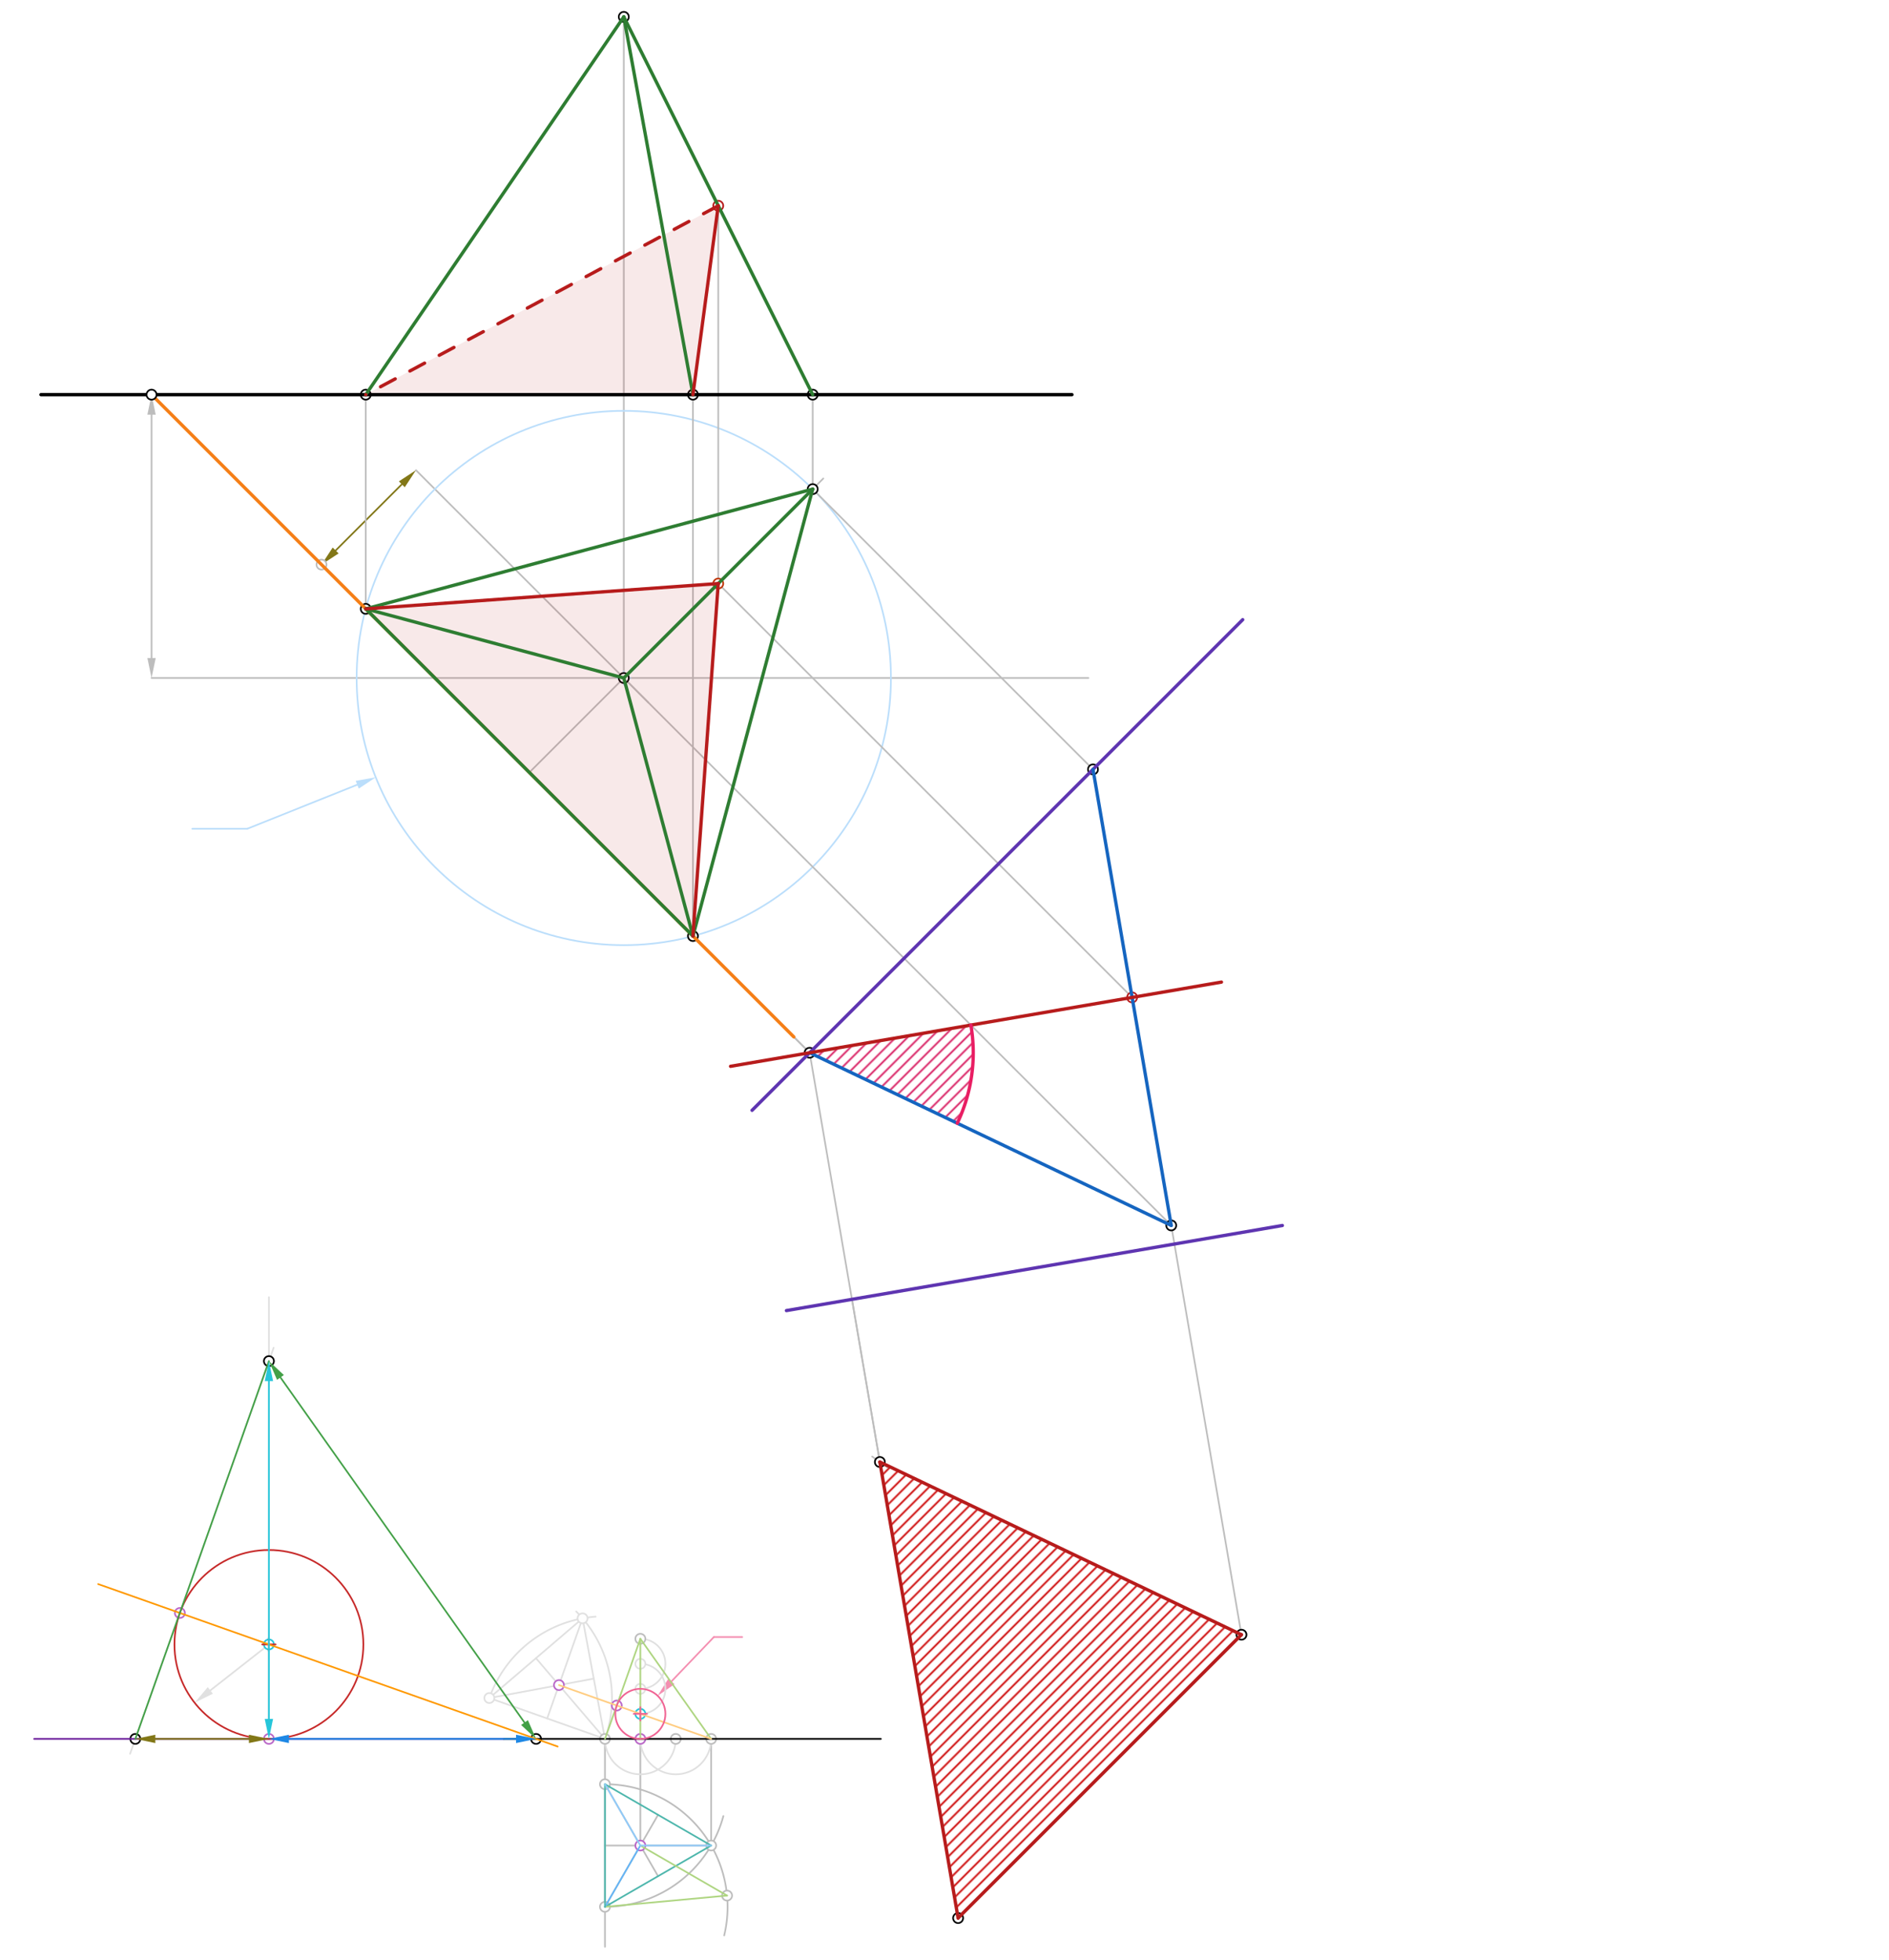 <svg xmlns="http://www.w3.org/2000/svg" class="svg--1it" height="100%" preserveAspectRatio="xMidYMid meet" viewBox="0 0 1133.858 1176.378" width="100%"><defs><marker id="marker-arrow" markerHeight="16" markerUnits="userSpaceOnUse" markerWidth="24" orient="auto-start-reverse" refX="24" refY="4" viewBox="0 0 24 8"><path d="M 0 0 L 24 4 L 0 8 z" stroke="inherit"></path></marker></defs><g class="aux-layer--1FB"><g class="element--2qn"><defs><pattern height="5" id="fill_212_arxeks__pattern-stripes" patternTransform="rotate(-45)" patternUnits="userSpaceOnUse" width="5"><rect fill="#CC0000" height="1" transform="translate(0,0)" width="5"></rect></pattern></defs><g fill="url(#fill_212_arxeks__pattern-stripes)"><path d="M 575.095 1151.31 L 528.13 877.568 L 745.175 981.231 L 575.095 1151.31 Z" stroke="none"></path></g></g><g class="element--2qn"><defs><pattern height="5" id="fill_223_3musz4__pattern-stripes" patternTransform="rotate(-45)" patternUnits="userSpaceOnUse" width="5"><rect fill="#D81B60" height="1" transform="translate(0,0)" width="5"></rect></pattern></defs><g fill="url(#fill_223_3musz4__pattern-stripes)"><path d="M 485.982 631.907 L 574.589 674.226 L 574.589 674.226 L 574.589 674.226 A 98.194 98.194 0 0 0 582.293 651.046 L 574.589 674.226 A 98.194 98.194 0 0 0 583.258 645.308 L 574.589 674.226 A 98.194 98.194 0 0 0 584.02 637.446 L 574.589 674.226 A 98.194 98.194 0 0 0 584.079 627.529 L 574.589 674.226 A 98.194 98.194 0 0 0 582.762 615.303 L 485.982 631.907 Z" stroke="none"></path></g></g><g class="element--2qn"><line stroke="#BDBDBD" stroke-dasharray="none" stroke-linecap="round" stroke-width="1" x1="90.966" x2="90.966" y1="248.892" y2="394.971"></line><path d="M90.966,236.892 l12,2.5 l0,-5 z" fill="#BDBDBD" stroke="#BDBDBD" stroke-width="0" transform="rotate(90, 90.966, 236.892)"></path><path d="M90.966,406.971 l12,2.5 l0,-5 z" fill="#BDBDBD" stroke="#BDBDBD" stroke-width="0" transform="rotate(270, 90.966, 406.971)"></path></g><g class="element--2qn"><line stroke="#BDBDBD" stroke-dasharray="none" stroke-linecap="round" stroke-width="1" x1="90.966" x2="653.325" y1="406.971" y2="406.971"></line></g><g class="element--2qn"><line stroke="#BDBDBD" stroke-dasharray="none" stroke-linecap="round" stroke-width="1" x1="363.125" x2="363.125" y1="1043.775" y2="1168.575"></line></g><g class="element--2qn"><path d="M 363.125 1144.575 A 73.6 73.6 0 0 0 434.2 1090.088" fill="none" stroke="#BDBDBD" stroke-dasharray="none" stroke-linecap="round" stroke-width="1"></path></g><g class="element--2qn"><path d="M 363.125 1070.975 A 73.6 73.6 0 0 1 434.695 1161.741" fill="none" stroke="#BDBDBD" stroke-dasharray="none" stroke-linecap="round" stroke-width="1"></path></g><g class="element--2qn"><line stroke="#BDBDBD" stroke-dasharray="none" stroke-linecap="round" stroke-width="1" x1="426.864" x2="363.125" y1="1107.775" y2="1107.775"></line></g><g class="element--2qn"><line stroke="#BDBDBD" stroke-dasharray="none" stroke-linecap="round" stroke-width="1" x1="363.125" x2="394.995" y1="1070.975" y2="1126.175"></line></g><g class="element--2qn"><line stroke="#BDBDBD" stroke-dasharray="none" stroke-linecap="round" stroke-width="1" x1="363.125" x2="394.995" y1="1144.575" y2="1089.375"></line></g><g class="element--2qn"><line stroke="#BDBDBD" stroke-dasharray="none" stroke-linecap="round" stroke-width="1" x1="384.371" x2="384.371" y1="1107.775" y2="1043.775"></line></g><g class="element--2qn"><line stroke="#BDBDBD" stroke-dasharray="none" stroke-linecap="round" stroke-width="1" x1="426.864" x2="426.864" y1="1107.775" y2="1043.775"></line></g><g class="element--2qn"><line stroke="#E0E0E0" stroke-dasharray="none" stroke-linecap="round" stroke-width="1" x1="363.125" x2="293.735" y1="1043.775" y2="1019.242"></line></g><g class="element--2qn"><path d="M 293.735 1019.242 A 73.599 73.599 0 0 1 357.528 970.389" fill="none" stroke="#E0E0E0" stroke-dasharray="none" stroke-linecap="round" stroke-width="1"></path></g><g class="element--2qn"><path d="M 363.125 1043.775 A 73.599 73.599 0 0 0 345.853 967.275" fill="none" stroke="#E0E0E0" stroke-dasharray="none" stroke-linecap="round" stroke-width="1"></path></g><g class="element--2qn"><line stroke="#E0E0E0" stroke-dasharray="none" stroke-linecap="round" stroke-width="1" x1="293.735" x2="349.676" y1="1019.242" y2="971.415"></line></g><g class="element--2qn"><line stroke="#E0E0E0" stroke-dasharray="none" stroke-linecap="round" stroke-width="1" x1="349.676" x2="363.125" y1="971.415" y2="1043.775"></line></g><g class="element--2qn"><line stroke="#E0E0E0" stroke-dasharray="none" stroke-linecap="round" stroke-width="1" x1="349.676" x2="328.43" y1="971.415" y2="1031.509"></line></g><g class="element--2qn"><line stroke="#E0E0E0" stroke-dasharray="none" stroke-linecap="round" stroke-width="1" x1="363.125" x2="321.706" y1="1043.775" y2="995.329"></line></g><g class="element--2qn"><line stroke="#E0E0E0" stroke-dasharray="none" stroke-linecap="round" stroke-width="1" x1="293.735" x2="356.401" y1="1019.242" y2="1007.595"></line></g><g class="element--2qn"><line stroke="#F48FB1" stroke-dasharray="none" stroke-linecap="round" stroke-width="1" x1="403.054" x2="428.5" y1="1009.227" y2="982.634"></line><path d="M394.758,1017.897 l12,2.5 l0,-5 z" fill="#F48FB1" stroke="#F48FB1" stroke-width="0" transform="rotate(313.737, 394.758, 1017.897)"></path></g><g class="element--2qn"><line stroke="#F48FB1" stroke-dasharray="none" stroke-linecap="round" stroke-width="1" x1="428.5" x2="445.5" y1="982.634" y2="982.634"></line></g><g class="element--2qn"><path d="M 363.125 1043.775 A 21.246 21.246 0 0 0 405.618 1043.775" fill="none" stroke="#E0E0E0" stroke-dasharray="none" stroke-linecap="round" stroke-width="1"></path></g><g class="element--2qn"><path d="M 384.371 1043.775 A 21.246 21.246 0 0 0 426.864 1043.775" fill="none" stroke="#E0E0E0" stroke-dasharray="none" stroke-linecap="round" stroke-width="1"></path></g><g class="element--2qn"><line stroke="#BDBDBD" stroke-dasharray="none" stroke-linecap="round" stroke-width="1" x1="161.413" x2="161.413" y1="1043.775" y2="987.082"></line></g><g class="element--2qn"><line stroke="#E0E0E0" stroke-dasharray="none" stroke-linecap="round" stroke-width="1" x1="161.413" x2="126.247" y1="987.082" y2="1014.666"></line><path d="M116.805,1022.072 l12,2.5 l0,-5 z" fill="#E0E0E0" stroke="#E0E0E0" stroke-width="0" transform="rotate(321.89, 116.805, 1022.072)"></path></g><g class="element--2qn"><line stroke="#E0E0E0" stroke-dasharray="none" stroke-linecap="round" stroke-width="1" x1="161.413" x2="161.413" y1="1043.775" y2="778.634"></line></g><g class="element--2qn"><line stroke="#E0E0E0" stroke-dasharray="none" stroke-linecap="round" stroke-width="1" x1="78.083" x2="164.257" y1="1052.694" y2="808.957"></line></g><g class="element--2qn"><path d="M 384.371 1028.752 A 15.023 15.023 0 0 0 384.371 998.705" fill="none" stroke="#E0E0E0" stroke-dasharray="none" stroke-linecap="round" stroke-width="1"></path></g><g class="element--2qn"><path d="M 384.371 1013.729 A 15.023 15.023 0 0 0 384.371 983.682" fill="none" stroke="#E0E0E0" stroke-dasharray="none" stroke-linecap="round" stroke-width="1"></path></g><g class="element--2qn"><line stroke="#827717" stroke-dasharray="none" stroke-linecap="round" stroke-width="1" x1="201.468" x2="241.19" y1="330.423" y2="290.701"></line><path d="M192.983,338.908 l12,2.5 l0,-5 z" fill="#827717" stroke="#827717" stroke-width="0" transform="rotate(315, 192.983, 338.908)"></path><path d="M249.675,282.216 l12,2.5 l0,-5 z" fill="#827717" stroke="#827717" stroke-width="0" transform="rotate(135, 249.675, 282.216)"></path></g><g class="element--2qn"><line stroke="#BDBDBD" stroke-dasharray="none" stroke-linecap="round" stroke-width="1" x1="249.675" x2="389.175" y1="282.216" y2="421.716"></line></g><g class="element--2qn"><line stroke="#BDBDBD" stroke-dasharray="none" stroke-linecap="round" stroke-width="1" x1="374.43" x2="374.43" y1="406.971" y2="10.12"></line></g><g class="element--2qn"><g class="center--1s5"><line x1="370.43" y1="406.971" x2="378.43" y2="406.971" stroke="#BBDEFB" stroke-width="1" stroke-linecap="round"></line><line x1="374.43" y1="402.971" x2="374.43" y2="410.971" stroke="#BBDEFB" stroke-width="1" stroke-linecap="round"></line><circle class="hit--230" cx="374.43" cy="406.971" r="4" stroke="none" fill="transparent"></circle></g><circle cx="374.43" cy="406.971" fill="none" r="160.353" stroke="#BBDEFB" stroke-dasharray="none" stroke-width="1"></circle></g><g class="element--2qn"><line stroke="#BBDEFB" stroke-dasharray="none" stroke-linecap="round" stroke-width="1" x1="214.427" x2="148.422" y1="471.039" y2="497.469"></line><path d="M225.567,466.578 l12,2.5 l0,-5 z" fill="#BBDEFB" stroke="#BBDEFB" stroke-width="0" transform="rotate(158.178, 225.567, 466.578)"></path></g><g class="element--2qn"><line stroke="#BBDEFB" stroke-dasharray="none" stroke-linecap="round" stroke-width="1" x1="148.422" x2="115.422" y1="497.469" y2="497.469"></line></g><g class="element--2qn"><line stroke="#BDBDBD" stroke-dasharray="none" stroke-linecap="round" stroke-width="1" x1="317.738" x2="494.177" y1="463.663" y2="287.224"></line></g><g class="element--2qn"><line stroke="#BDBDBD" stroke-dasharray="none" stroke-linecap="round" stroke-width="1" x1="219.541" x2="219.541" y1="365.467" y2="236.892"></line></g><g class="element--2qn"><line stroke="#BDBDBD" stroke-dasharray="none" stroke-linecap="round" stroke-width="1" x1="415.934" x2="415.934" y1="561.859" y2="236.892"></line></g><g class="element--2qn"><line stroke="#BDBDBD" stroke-dasharray="none" stroke-linecap="round" stroke-width="1" x1="487.817" x2="487.817" y1="293.584" y2="236.892"></line></g><g class="element--2qn"><line stroke="#BDBDBD" stroke-dasharray="none" stroke-linecap="round" stroke-width="1" x1="415.934" x2="485.983" y1="561.859" y2="631.908"></line></g><g class="element--2qn"><line stroke="#BDBDBD" stroke-dasharray="none" stroke-linecap="round" stroke-width="1" x1="374.43" x2="542.675" y1="406.971" y2="575.216"></line></g><g class="element--2qn"><line stroke="#BDBDBD" stroke-dasharray="none" stroke-linecap="round" stroke-width="1" x1="487.817" x2="656.062" y1="293.584" y2="461.829"></line></g><g class="element--2qn"><line stroke="#BDBDBD" stroke-dasharray="none" stroke-linecap="round" stroke-width="1" x1="542.675" x2="703.027" y1="575.216" y2="735.567"></line></g><g class="element--2qn"><line stroke="#BDBDBD" stroke-dasharray="none" stroke-linecap="round" stroke-width="1" x1="679.544" x2="431.123" y1="598.698" y2="350.277"></line></g><g class="element--2qn"><line stroke="#BDBDBD" stroke-dasharray="none" stroke-linecap="round" stroke-width="1" x1="431.123" x2="431.123" y1="350.277" y2="123.506"></line></g><g class="element--2qn"><line stroke="#BDBDBD" stroke-dasharray="none" stroke-linecap="round" stroke-width="1" x1="679.544" x2="704.941" y1="598.698" y2="746.723"></line></g><g class="element--2qn"><line stroke="#BDBDBD" stroke-dasharray="none" stroke-linecap="round" stroke-width="1" x1="485.982" x2="511.378" y1="631.907" y2="779.932"></line></g><g class="element--2qn"><line stroke="#BDBDBD" stroke-dasharray="none" stroke-linecap="round" stroke-width="1" x1="511.378" x2="528.13" y1="779.932" y2="877.568"></line><path d="M532.13,873.568 l-8,8" stroke="#BDBDBD" stroke-linecap="round" stroke-width="1" transform="rotate(260.265, 528.13, 877.568)"></path></g><g class="element--2qn"><line stroke="#BDBDBD" stroke-dasharray="none" stroke-linecap="round" stroke-width="1" x1="485.982" x2="219.541" y1="631.907" y2="365.467"></line></g><g class="element--2qn"><line stroke="#BDBDBD" stroke-dasharray="none" stroke-linecap="round" stroke-width="1" x1="511.378" x2="575.095" y1="779.932" y2="1151.31"></line></g><g class="element--2qn"><line stroke="#BDBDBD" stroke-dasharray="none" stroke-linecap="round" stroke-width="1" x1="704.941" x2="745.175" y1="746.723" y2="981.231"></line></g><g class="element--2qn"><circle cx="363.125" cy="1043.775" r="3" stroke="#BDBDBD" stroke-width="1" fill="#ffffff"></circle>}</g><g class="element--2qn"><circle cx="363.125" cy="1070.975" r="3" stroke="#BDBDBD" stroke-width="1" fill="#ffffff"></circle>}</g><g class="element--2qn"><circle cx="363.125" cy="1144.575" r="3" stroke="#BDBDBD" stroke-width="1" fill="#ffffff"></circle>}</g><g class="element--2qn"><circle cx="426.864" cy="1107.775" r="3" stroke="#BDBDBD" stroke-width="1" fill="#ffffff"></circle>}</g><g class="element--2qn"><circle cx="436.415" cy="1137.822" r="3" stroke="#BDBDBD" stroke-width="1" fill="#ffffff"></circle>}</g><g class="element--2qn"><circle cx="384.371" cy="1107.775" r="3" stroke="#BA68C8" stroke-width="1" fill="#ffffff"></circle>}</g><g class="element--2qn"><circle cx="384.371" cy="1043.775" r="3" stroke="#BA68C8" stroke-width="1" fill="#ffffff"></circle>}</g><g class="element--2qn"><circle cx="426.864" cy="1043.775" r="3" stroke="#BDBDBD" stroke-width="1" fill="#ffffff"></circle>}</g><g class="element--2qn"><circle cx="384.371" cy="983.681" r="3" stroke="#BDBDBD" stroke-width="1" fill="#ffffff"></circle>}</g><g class="element--2qn"><circle cx="293.735" cy="1019.242" r="3" stroke="#E0E0E0" stroke-width="1" fill="#ffffff"></circle>}</g><g class="element--2qn"><circle cx="349.676" cy="971.415" r="3" stroke="#E0E0E0" stroke-width="1" fill="#ffffff"></circle>}</g><g class="element--2qn"><circle cx="335.512" cy="1011.478" r="3" stroke="#BA68C8" stroke-width="1" fill="#ffffff"></circle>}</g><g class="element--2qn"><circle cx="384.371" cy="1028.752" r="3" stroke="#26C6DA" stroke-width="1" fill="#ffffff"></circle>}</g><g class="element--2qn"><circle cx="370.207" cy="1023.744" r="3" stroke="#BA68C8" stroke-width="1" fill="#ffffff"></circle>}</g><g class="element--2qn"><circle cx="405.618" cy="1043.775" r="3" stroke="#BDBDBD" stroke-width="1" fill="#ffffff"></circle>}</g><g class="element--2qn"><circle cx="161.413" cy="1043.775" r="3" stroke="#BA68C8" stroke-width="1" fill="#ffffff"></circle>}</g><g class="element--2qn"><circle cx="161.413" cy="987.082" r="3" stroke="#26C6DA" stroke-width="1" fill="#ffffff"></circle>}</g><g class="element--2qn"><circle cx="107.962" cy="968.185" r="3" stroke="#BA68C8" stroke-width="1" fill="#ffffff"></circle>}</g><g class="element--2qn"><circle cx="161.413" cy="817.002" r="3" stroke="#000000" stroke-width="1" fill="#ffffff"></circle>}</g><g class="element--2qn"><circle cx="81.237" cy="1043.775" r="3" stroke="#000000" stroke-width="1" fill="#ffffff"></circle>}</g><g class="element--2qn"><circle cx="321.765" cy="1043.775" r="3" stroke="#000000" stroke-width="1" fill="#ffffff"></circle>}</g><g class="element--2qn"><circle cx="384.372" cy="1013.729" r="3" stroke="#E0E0E0" stroke-width="1" fill="#ffffff"></circle>}</g><g class="element--2qn"><circle cx="384.371" cy="998.705" r="3" stroke="#E0E0E0" stroke-width="1" fill="#ffffff"></circle>}</g><g class="element--2qn"><circle cx="192.983" cy="338.908" r="3" stroke="#BDBDBD" stroke-width="1" fill="#ffffff"></circle>}</g><g class="element--2qn"><circle cx="374.43" cy="406.971" r="3" stroke="#000000" stroke-width="1" fill="#ffffff"></circle>}</g><g class="element--2qn"><circle cx="374.43" cy="10.12" r="3" stroke="#000000" stroke-width="1" fill="#ffffff"></circle>}</g><g class="element--2qn"><circle cx="219.541" cy="365.467" r="3" stroke="#000000" stroke-width="1" fill="#ffffff"></circle>}</g><g class="element--2qn"><circle cx="415.934" cy="561.859" r="3" stroke="#000000" stroke-width="1" fill="#ffffff"></circle>}</g><g class="element--2qn"><circle cx="487.817" cy="293.584" r="3" stroke="#000000" stroke-width="1" fill="#ffffff"></circle>}</g><g class="element--2qn"><circle cx="219.541" cy="236.892" r="3" stroke="#000000" stroke-width="1" fill="#ffffff"></circle>}</g><g class="element--2qn"><circle cx="415.934" cy="236.892" r="3" stroke="#000000" stroke-width="1" fill="#ffffff"></circle>}</g><g class="element--2qn"><circle cx="487.817" cy="236.892" r="3" stroke="#000000" stroke-width="1" fill="#ffffff"></circle>}</g><g class="element--2qn"><circle cx="485.983" cy="631.908" r="3" stroke="#000000" stroke-width="1" fill="#ffffff"></circle>}</g><g class="element--2qn"><circle cx="656.062" cy="461.829" r="3" stroke="#000000" stroke-width="1" fill="#ffffff"></circle>}</g><g class="element--2qn"><circle cx="703.027" cy="735.567" r="3" stroke="#000000" stroke-width="1" fill="#ffffff"></circle>}</g><g class="element--2qn"><circle cx="679.544" cy="598.698" r="3" stroke="#B71C1C" stroke-width="1" fill="#ffffff"></circle>}</g><g class="element--2qn"><circle cx="431.123" cy="350.277" r="3" stroke="#BF360C" stroke-width="1" fill="#ffffff"></circle>}</g><g class="element--2qn"><circle cx="431.123" cy="123.506" r="3" stroke="#B71C1C" stroke-width="1" fill="#ffffff"></circle>}</g><g class="element--2qn"><circle cx="528.13" cy="877.568" r="3" stroke="#000000" stroke-width="1" fill="#ffffff"></circle>}</g><g class="element--2qn"><circle cx="575.095" cy="1151.31" r="3" stroke="#000000" stroke-width="1" fill="#ffffff"></circle>}</g><g class="element--2qn"><circle cx="745.175" cy="981.231" r="3" stroke="#000000" stroke-width="1" fill="#ffffff"></circle>}</g></g><g class="main-layer--3Vd"><g class="element--2qn"><g fill="#B71C1C" opacity="0.1"><path d="M 219.541 365.467 L 219.541 365.467 L 415.934 561.859 L 431.123 350.277 L 219.541 365.467 Z" stroke="none"></path></g></g><g class="element--2qn"><g fill="#B71C1C" opacity="0.1"><path d="M 219.541 236.892 L 415.934 236.892 L 431.123 123.506 L 219.541 236.892 Z" stroke="none"></path></g></g><g class="element--2qn"><line stroke="#000000" stroke-dasharray="none" stroke-linecap="round" stroke-width="2" x1="24.594" x2="643.422" y1="236.892" y2="236.892"></line></g><g class="element--2qn"><line stroke="#F57F17" stroke-dasharray="none" stroke-linecap="round" stroke-width="2" x1="90.966" x2="476.483" y1="236.892" y2="622.408"></line></g><g class="element--2qn"><line stroke="#000000" stroke-dasharray="none" stroke-linecap="round" stroke-width="1" x1="302.325" x2="528.725" y1="1043.775" y2="1043.775"></line></g><g class="element--2qn"><line stroke="#4DB6AC" stroke-dasharray="none" stroke-linecap="round" stroke-width="1" x1="363.125" x2="426.864" y1="1144.575" y2="1107.775"></line></g><g class="element--2qn"><line stroke="#4DB6AC" stroke-dasharray="none" stroke-linecap="round" stroke-width="1" x1="426.864" x2="363.125" y1="1107.775" y2="1070.975"></line></g><g class="element--2qn"><line stroke="#AED581" stroke-dasharray="none" stroke-linecap="round" stroke-width="1" x1="384.371" x2="436.415" y1="1107.775" y2="1137.822"></line></g><g class="element--2qn"><line stroke="#AED581" stroke-dasharray="none" stroke-linecap="round" stroke-width="1" x1="363.125" x2="436.415" y1="1144.575" y2="1137.822"></line></g><g class="element--2qn"><line stroke="#64B5F6" stroke-dasharray="none" stroke-linecap="round" stroke-width="1" x1="363.125" x2="384.371" y1="1144.575" y2="1107.775"></line></g><g class="element--2qn"><line stroke="#4DB6AC" stroke-dasharray="none" stroke-linecap="round" stroke-width="1" x1="363.125" x2="363.125" y1="1070.975" y2="1144.575"></line></g><g class="element--2qn"><line stroke="#90CAF9" stroke-dasharray="none" stroke-linecap="round" stroke-width="1" x1="363.125" x2="384.371" y1="1070.975" y2="1107.775"></line></g><g class="element--2qn"><line stroke="#90CAF9" stroke-dasharray="none" stroke-linecap="round" stroke-width="1" x1="384.371" x2="426.864" y1="1107.775" y2="1107.775"></line></g><g class="element--2qn"><line stroke="#AED581" stroke-dasharray="none" stroke-linecap="round" stroke-width="1" x1="384.371" x2="384.371" y1="1043.775" y2="983.681"></line></g><g class="element--2qn"><line stroke="#AED581" stroke-dasharray="none" stroke-linecap="round" stroke-width="1" x1="363.125" x2="384.371" y1="1043.775" y2="983.681"></line></g><g class="element--2qn"><line stroke="#AED581" stroke-dasharray="none" stroke-linecap="round" stroke-width="1" x1="384.371" x2="426.864" y1="983.681" y2="1043.775"></line></g><g class="element--2qn"><line stroke="#FFCC80" stroke-dasharray="none" stroke-linecap="round" stroke-width="1" x1="335.512" x2="426.864" y1="1011.478" y2="1043.775"></line></g><g class="element--2qn"><g class="center--1s5"><line x1="380.371" y1="1028.752" x2="388.371" y2="1028.752" stroke="#F06292" stroke-width="1" stroke-linecap="round"></line><line x1="384.371" y1="1024.752" x2="384.371" y2="1032.752" stroke="#F06292" stroke-width="1" stroke-linecap="round"></line><circle class="hit--230" cx="384.371" cy="1028.752" r="4" stroke="none" fill="transparent"></circle></g><circle cx="384.371" cy="1028.752" fill="none" r="15.023" stroke="#F06292" stroke-dasharray="none" stroke-width="1"></circle></g><g class="element--2qn"><line stroke="#6A1B9A" stroke-dasharray="none" stroke-linecap="round" stroke-width="1" x1="302.325" x2="20.5" y1="1043.775" y2="1043.775"></line></g><g class="element--2qn"><g class="center--1s5"><line x1="157.413" y1="987.082" x2="165.413" y2="987.082" stroke="#C62828" stroke-width="1" stroke-linecap="round"></line><line x1="161.413" y1="983.082" x2="161.413" y2="991.082" stroke="#C62828" stroke-width="1" stroke-linecap="round"></line><circle class="hit--230" cx="161.413" cy="987.082" r="4" stroke="none" fill="transparent"></circle></g><circle cx="161.413" cy="987.082" fill="none" r="56.693" stroke="#C62828" stroke-dasharray="none" stroke-width="1"></circle></g><g class="element--2qn"><line stroke="#FF9800" stroke-dasharray="none" stroke-linecap="round" stroke-width="1" x1="334.747" x2="58.939" y1="1048.365" y2="950.852"></line></g><g class="element--2qn"><line stroke="#43A047" stroke-dasharray="none" stroke-linecap="round" stroke-width="1" x1="81.237" x2="161.413" y1="1043.775" y2="817.002"></line></g><g class="element--2qn"><line stroke="#43A047" stroke-dasharray="none" stroke-linecap="round" stroke-width="1" x1="168.341" x2="314.837" y1="826.8" y2="1033.977"></line><path d="M161.413,817.002 l12,2.5 l0,-5 z" fill="#43A047" stroke="#43A047" stroke-width="0" transform="rotate(54.736, 161.413, 817.002)"></path><path d="M321.765,1043.775 l12,2.5 l0,-5 z" fill="#43A047" stroke="#43A047" stroke-width="0" transform="rotate(234.736, 321.765, 1043.775)"></path></g><g class="element--2qn"><line stroke="#1E88E5" stroke-dasharray="none" stroke-linecap="round" stroke-width="1" x1="173.413" x2="309.765" y1="1043.775" y2="1043.775"></line><path d="M161.413,1043.775 l12,2.5 l0,-5 z" fill="#1E88E5" stroke="#1E88E5" stroke-width="0" transform="rotate(3.249724968960732e-13, 161.413, 1043.775)"></path><path d="M321.765,1043.775 l12,2.5 l0,-5 z" fill="#1E88E5" stroke="#1E88E5" stroke-width="0" transform="rotate(180, 321.765, 1043.775)"></path></g><g class="element--2qn"><line stroke="#26C6DA" stroke-dasharray="none" stroke-linecap="round" stroke-width="1" x1="161.412" x2="161.413" y1="1031.775" y2="829.002"></line><path d="M161.412,1043.775 l12,2.5 l0,-5 z" fill="#26C6DA" stroke="#26C6DA" stroke-width="0" transform="rotate(270, 161.412, 1043.775)"></path><path d="M161.413,817.002 l12,2.5 l0,-5 z" fill="#26C6DA" stroke="#26C6DA" stroke-width="0" transform="rotate(90, 161.413, 817.002)"></path></g><g class="element--2qn"><line stroke="#827717" stroke-dasharray="none" stroke-linecap="round" stroke-width="1" x1="93.237" x2="149.412" y1="1043.775" y2="1043.775"></line><path d="M81.237,1043.775 l12,2.5 l0,-5 z" fill="#827717" stroke="#827717" stroke-width="0" transform="rotate(360, 81.237, 1043.775)"></path><path d="M161.412,1043.775 l12,2.5 l0,-5 z" fill="#827717" stroke="#827717" stroke-width="0" transform="rotate(180, 161.412, 1043.775)"></path></g><g class="element--2qn"><line stroke="#2E7D32" stroke-dasharray="none" stroke-linecap="round" stroke-width="2" x1="219.541" x2="415.934" y1="365.467" y2="561.859"></line></g><g class="element--2qn"><line stroke="#2E7D32" stroke-dasharray="none" stroke-linecap="round" stroke-width="2" x1="415.934" x2="487.817" y1="561.859" y2="293.584"></line></g><g class="element--2qn"><line stroke="#2E7D32" stroke-dasharray="none" stroke-linecap="round" stroke-width="2" x1="487.817" x2="219.541" y1="293.584" y2="365.467"></line></g><g class="element--2qn"><line stroke="#2E7D32" stroke-dasharray="none" stroke-linecap="round" stroke-width="2" x1="219.541" x2="374.43" y1="365.467" y2="406.971"></line></g><g class="element--2qn"><line stroke="#2E7D32" stroke-dasharray="none" stroke-linecap="round" stroke-width="2" x1="374.43" x2="487.817" y1="406.971" y2="293.584"></line></g><g class="element--2qn"><line stroke="#2E7D32" stroke-dasharray="none" stroke-linecap="round" stroke-width="2" x1="415.934" x2="374.43" y1="561.859" y2="406.971"></line></g><g class="element--2qn"><line stroke="#2E7D32" stroke-dasharray="none" stroke-linecap="round" stroke-width="2" x1="219.541" x2="374.43" y1="236.892" y2="10.12"></line></g><g class="element--2qn"><line stroke="#2E7D32" stroke-dasharray="none" stroke-linecap="round" stroke-width="2" x1="374.43" x2="415.934" y1="10.12" y2="236.892"></line></g><g class="element--2qn"><line stroke="#2E7D32" stroke-dasharray="none" stroke-linecap="round" stroke-width="2" x1="487.817" x2="374.43" y1="236.892" y2="10.12"></line></g><g class="element--2qn"><line stroke="#5E35B1" stroke-dasharray="none" stroke-linecap="round" stroke-width="2" x1="451.422" x2="745.922" y1="666.469" y2="371.969"></line></g><g class="element--2qn"><line stroke="#1565C0" stroke-dasharray="none" stroke-linecap="round" stroke-width="2" x1="485.983" x2="703.027" y1="631.908" y2="735.567"></line></g><g class="element--2qn"><line stroke="#1565C0" stroke-dasharray="none" stroke-linecap="round" stroke-width="2" x1="703.027" x2="656.062" y1="735.567" y2="461.829"></line></g><g class="element--2qn"><line stroke="#B71C1C" stroke-dasharray="none" stroke-linecap="round" stroke-width="2" x1="733.167" x2="438.522" y1="589.498" y2="640.05"></line></g><g class="element--2qn"><line stroke="#B71C1C" stroke-dasharray="none" stroke-linecap="round" stroke-width="2" x1="415.934" x2="431.123" y1="561.859" y2="350.277"></line></g><g class="element--2qn"><line stroke="#B71C1C" stroke-dasharray="none" stroke-linecap="round" stroke-width="2" x1="431.123" x2="219.541" y1="350.277" y2="365.467"></line></g><g class="element--2qn"><line stroke="#B71C1C" stroke-dasharray="none" stroke-linecap="round" stroke-width="2" x1="415.934" x2="431.123" y1="236.892" y2="123.506"></line></g><g class="element--2qn"><line stroke="#B71C1C" stroke-dasharray="10" stroke-linecap="round" stroke-width="2" x1="431.123" x2="219.541" y1="123.506" y2="236.892"></line></g><g class="element--2qn"><line stroke="#5E35B1" stroke-dasharray="none" stroke-linecap="round" stroke-width="2" x1="769.73" x2="472.046" y1="735.607" y2="786.68"></line></g><g class="element--2qn"><line stroke="#B71C1C" stroke-dasharray="none" stroke-linecap="round" stroke-width="2" x1="528.13" x2="745.175" y1="877.568" y2="981.231"></line></g><g class="element--2qn"><line stroke="#B71C1C" stroke-dasharray="none" stroke-linecap="round" stroke-width="2" x1="745.175" x2="575.095" y1="981.231" y2="1151.31"></line></g><g class="element--2qn"><line stroke="#B71C1C" stroke-dasharray="none" stroke-linecap="round" stroke-width="2" x1="575.095" x2="528.13" y1="1151.31" y2="877.568"></line></g><g class="element--2qn"><path d="M 582.762 615.303 A 98.194 98.194 0 0 1 574.589 674.226" fill="none" stroke="#E91E63" stroke-dasharray="none" stroke-linecap="round" stroke-width="2"></path></g><g class="element--2qn"><circle cx="90.966" cy="236.892" r="3" stroke="#000000" stroke-width="1" fill="#ffffff"></circle>}</g></g><g class="snaps-layer--2PT"></g><g class="temp-layer--rAP"></g></svg>